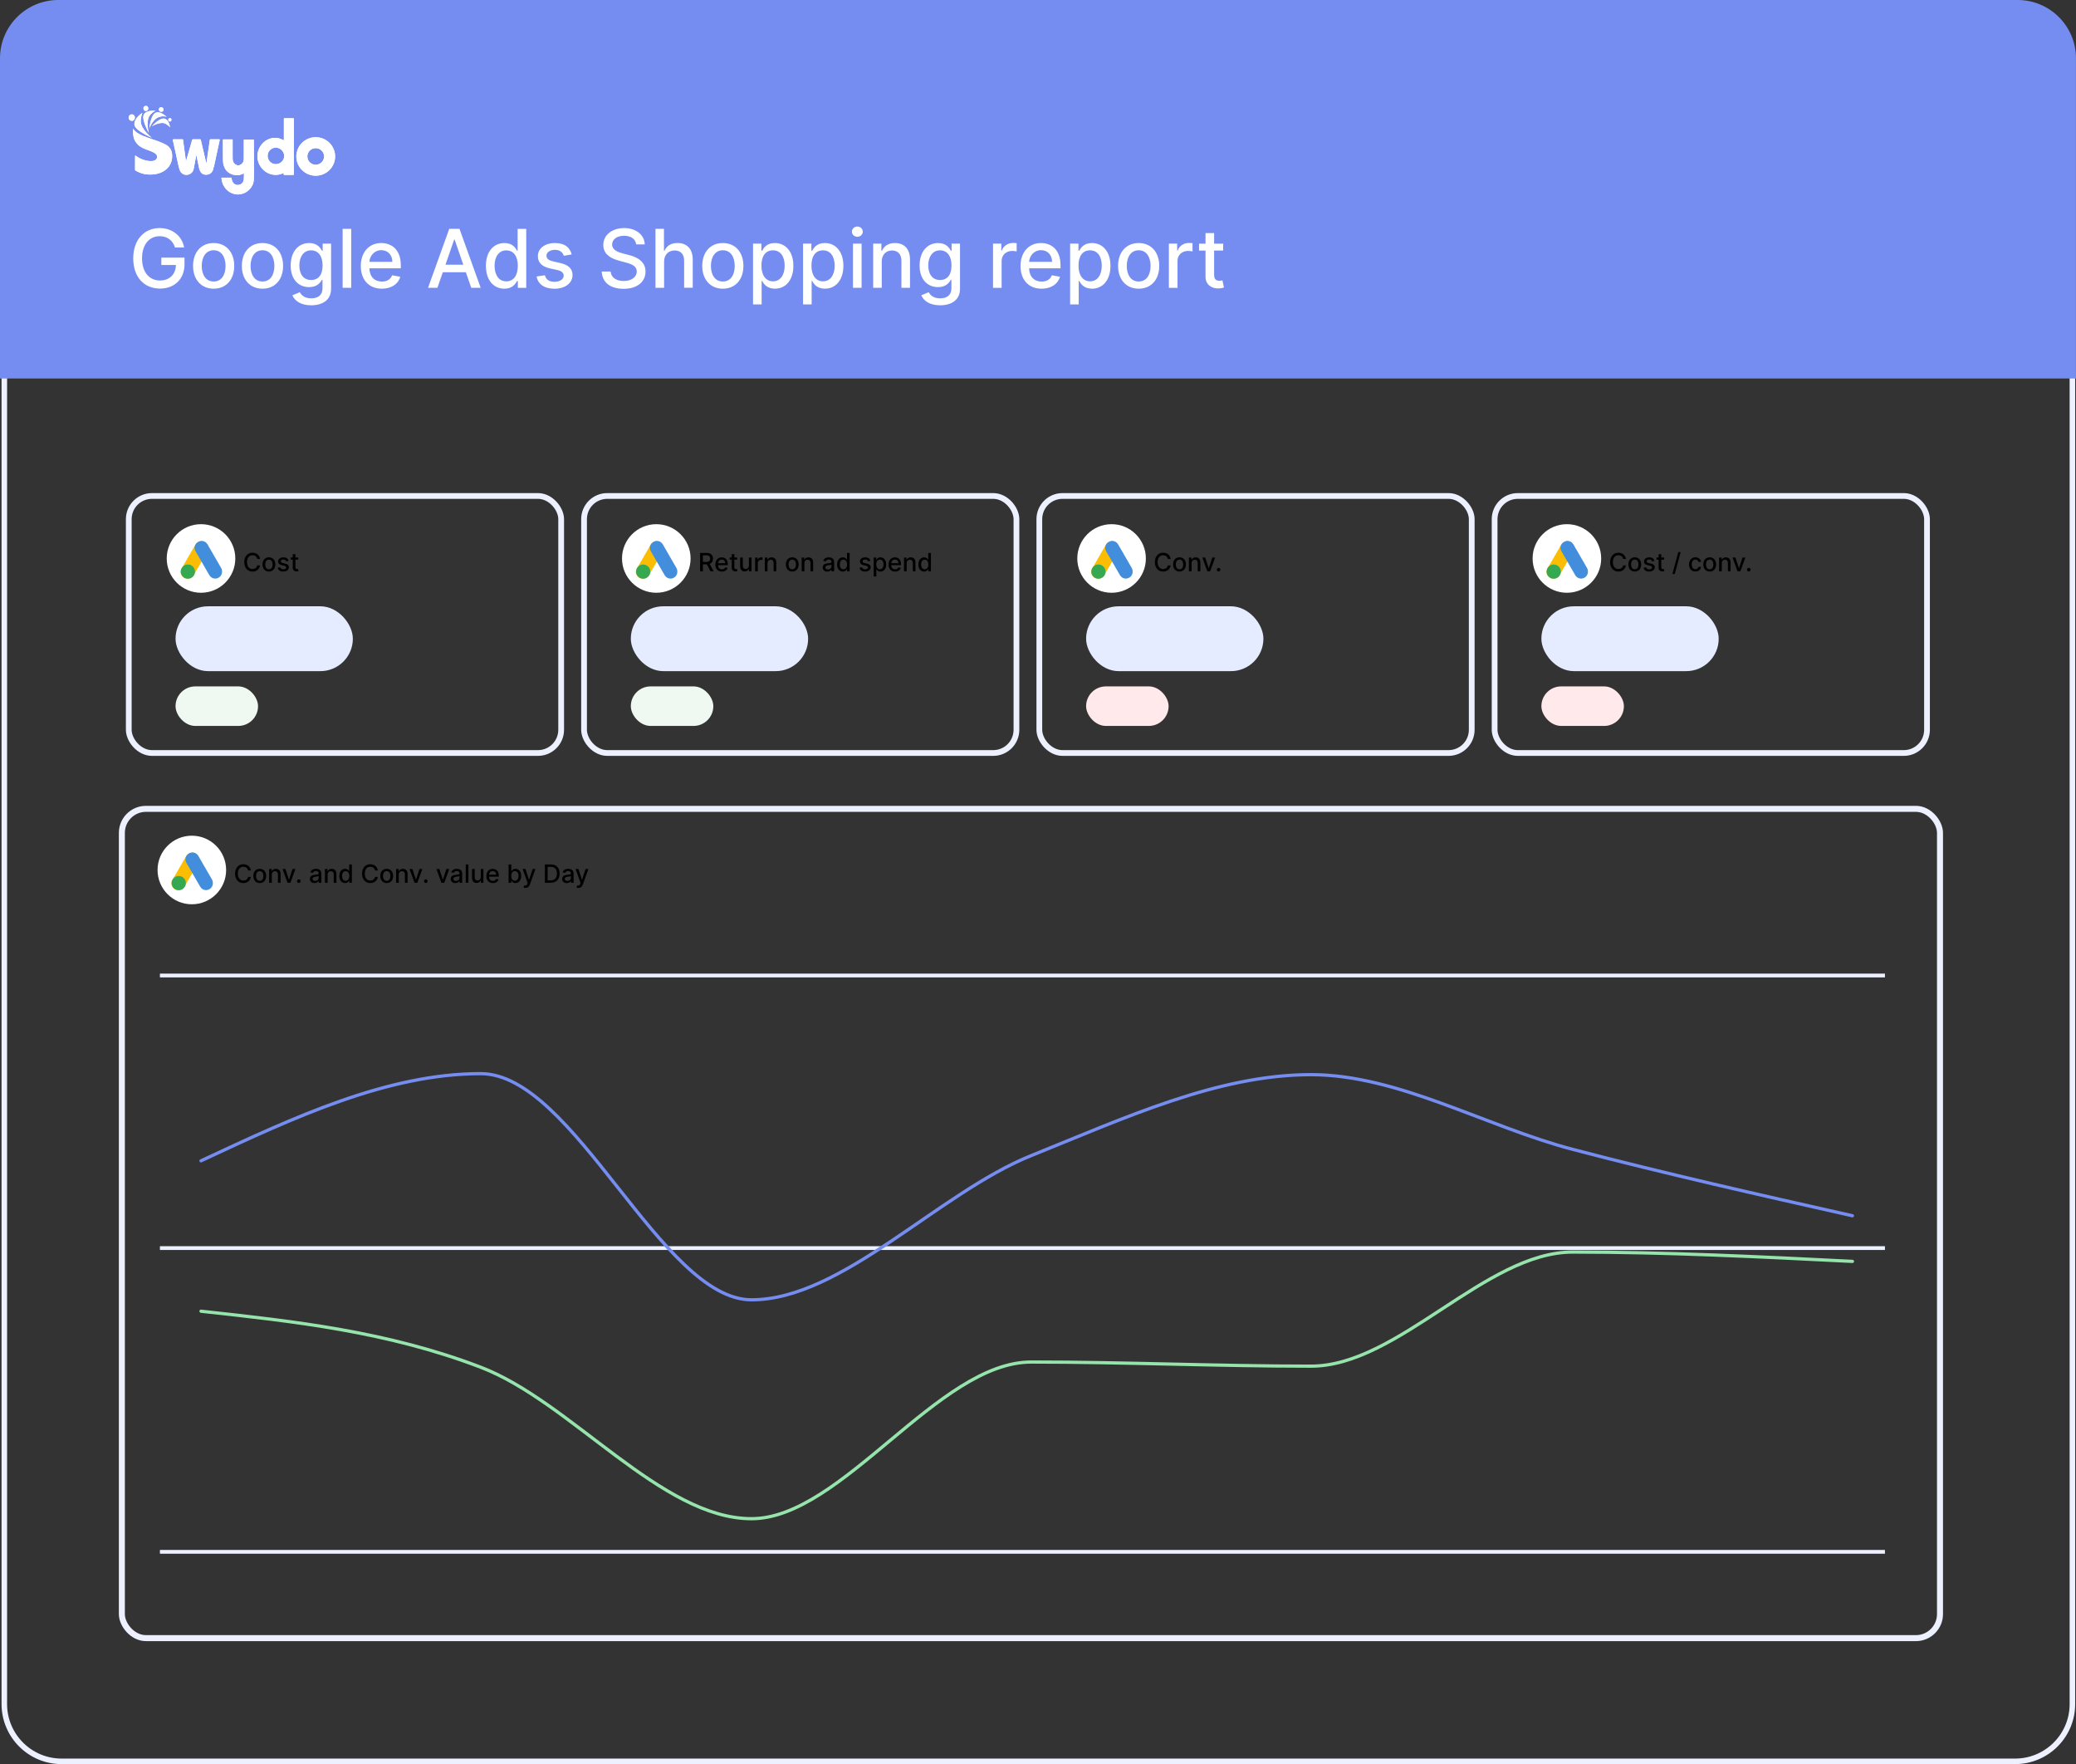 <?xml version="1.0" encoding="UTF-8"?>
<svg xmlns="http://www.w3.org/2000/svg" xmlns:xlink="http://www.w3.org/1999/xlink" id="Laag_1" data-name="Laag 1" viewBox="0 0 577 490.33">
  <rect x="0" y="0" width="577" height="490.33" fill="#333333" stroke="none"/>
  <defs>
    <style>
      .cls-1 {
        stroke-width: 1.54px;
      }

      .cls-1, .cls-2, .cls-3, .cls-4, .cls-5, .cls-6, .cls-7 {
        fill: none;
      }

      .cls-1, .cls-3, .cls-6, .cls-7 {
        stroke: #edf0ff;
        stroke-miterlimit: 10;
      }

      .cls-8 {
        clip-rule: evenodd;
      }

      .cls-8, .cls-2, .cls-9, .cls-10, .cls-11, .cls-12, .cls-13, .cls-14, .cls-15, .cls-16, .cls-17 {
        stroke-width: 0px;
      }

      .cls-8, .cls-18, .cls-13 {
        fill: #fff;
      }

      .cls-19 {
        clip-path: url(#clippath);
      }

      .cls-3 {
        stroke-width: .64px;
      }

      .cls-20 {
        clip-path: url(#clippath-1);
      }

      .cls-21 {
        clip-path: url(#clippath-4);
      }

      .cls-22 {
        clip-path: url(#clippath-3);
      }

      .cls-23 {
        clip-path: url(#clippath-2);
      }

      .cls-24 {
        clip-path: url(#clippath-7);
      }

      .cls-25 {
        clip-path: url(#clippath-8);
      }

      .cls-26 {
        clip-path: url(#clippath-6);
      }

      .cls-27 {
        clip-path: url(#clippath-5);
      }

      .cls-28 {
        clip-path: url(#clippath-9);
      }

      .cls-4 {
        stroke: #95e4ac;
      }

      .cls-4, .cls-5 {
        stroke-linecap: round;
        stroke-width: .9px;
      }

      .cls-5 {
        stroke: #758df0;
      }

      .cls-29 {
        clip-path: url(#clippath-20);
      }

      .cls-30 {
        clip-path: url(#clippath-21);
      }

      .cls-31 {
        clip-path: url(#clippath-22);
      }

      .cls-32 {
        clip-path: url(#clippath-14);
      }

      .cls-33 {
        clip-path: url(#clippath-13);
      }

      .cls-34 {
        clip-path: url(#clippath-12);
      }

      .cls-35 {
        clip-path: url(#clippath-10);
      }

      .cls-36 {
        clip-path: url(#clippath-15);
      }

      .cls-37 {
        clip-path: url(#clippath-17);
      }

      .cls-38 {
        clip-path: url(#clippath-16);
      }

      .cls-39 {
        clip-path: url(#clippath-19);
      }

      .cls-40 {
        clip-path: url(#clippath-11);
      }

      .cls-41 {
        clip-path: url(#clippath-18);
      }

      .cls-6 {
        stroke-width: 1.6px;
      }

      .cls-7 {
        stroke-width: 1.67px;
      }

      .cls-18 {
        fill-rule: evenodd;
      }

      .cls-10 {
        fill: #758df0;
      }

      .cls-11 {
        fill: #34a952;
      }

      .cls-12 {
        fill: #438edc;
      }

      .cls-14 {
        fill: #ffe9eb;
      }

      .cls-15 {
        fill: #eff9f1;
      }

      .cls-16 {
        fill: #fbbd04;
      }

      .cls-17 {
        fill: #e6ecff;
      }
    </style>
    <clipPath id="clippath">
      <rect class="cls-2" x="46.34" y="145.67" width="19.05" height="19.05"></rect>
    </clipPath>
    <clipPath id="clippath-1">
      <rect class="cls-2" x="46.34" y="145.67" width="19.05" height="19.05"></rect>
    </clipPath>
    <clipPath id="clippath-2">
      <rect class="cls-2" x="172.89" y="145.67" width="19.05" height="19.05"></rect>
    </clipPath>
    <clipPath id="clippath-3">
      <rect class="cls-2" x="172.89" y="145.67" width="19.05" height="19.05"></rect>
    </clipPath>
    <clipPath id="clippath-4">
      <rect class="cls-2" x="299.43" y="145.67" width="19.05" height="19.05"></rect>
    </clipPath>
    <clipPath id="clippath-5">
      <rect class="cls-2" x="299.43" y="145.67" width="19.05" height="19.05"></rect>
    </clipPath>
    <clipPath id="clippath-6">
      <rect class="cls-2" x="425.97" y="145.67" width="19.05" height="19.05"></rect>
    </clipPath>
    <clipPath id="clippath-7">
      <rect class="cls-2" x="425.97" y="145.67" width="19.05" height="19.05"></rect>
    </clipPath>
    <clipPath id="clippath-8">
      <path class="cls-8" d="m87.75,38.13c-2.97,0-5.39,2.4-5.39,5.35s2.42,5.35,5.39,5.35,5.39-2.4,5.39-5.35-2.42-5.35-5.39-5.35m0,7.66c-1.28,0-2.33-1.04-2.33-2.31s1.05-2.31,2.33-2.31,2.33,1.04,2.33,2.31-1.05,2.31-2.33,2.31"></path>
    </clipPath>
    <clipPath id="clippath-9">
      <path class="cls-8" d="m76.66,45.61c-1.28,0-2.28-1.04-2.28-2.31s1.05-2.27,2.28-2.27,2.33,1.04,2.33,2.31-1.05,2.27-2.33,2.27Zm2.33-12.74s-.09.05-.09.09v6.03c-1.05-.5-1.64-.68-2.47-.68-2.65,0-4.89,2.36-4.89,5.12s2.28,5.17,5.07,5.17c.78,0,1.55-.18,2.24-.54v.45s.05.09.09.09h2.65s.09-.05.09-.09v-15.55s-.05-.09-.09-.09h-2.6Z"></path>
    </clipPath>
    <clipPath id="clippath-10">
      <path class="cls-8" d="m70.58,48.42c0,2.18-.14,2.72-.82,3.72-.82,1.18-2.24,1.9-3.65,1.9s-2.88-.77-3.7-2.04c-.55-.77-.73-1.45-.87-2.54,0-.05.05-.09.09-.09h2.65s.09.05.09.09c.09,1.22.73,1.95,1.74,1.95.59,0,1.23-.36,1.46-.91.18-.36.23-.73.23-1.54v-.82c-.68.41-1.28.54-2.01.54-1.46,0-2.88-.86-3.42-2.18-.37-.82-.41-1.41-.41-3.31v-4.31c0-.09.05-.14.14-.14h2.42c.09,0,.14.05.14.14v4.26c0,1.13,0,1.31.09,1.63.18.63.82,1.18,1.46,1.18.68,0,1.32-.59,1.46-1.18.09-.32.09-.27.09-1.59v-4.26c0-.09.05-.14.14-.14h2.51c.09,0,.14.05.14.14l.05,9.47Z"></path>
    </clipPath>
    <clipPath id="clippath-11">
      <path class="cls-8" d="m59.44,46.29c-.27,1.09-.27,1.13-.55,1.5-.32.45-.91.77-1.55.77-1.14,0-1.74-.59-2.05-2.04l-.73-3.49-.64,3.49c-.14.73-.23.95-.5,1.31-.32.45-.96.77-1.6.77s-1.23-.27-1.6-.82c-.23-.32-.37-.77-.55-1.45l-1.64-7.43c0-.09.05-.18.14-.18h2.56c.09,0,.14.05.14.14l.82,5.98,1.74-6.03s.09-.09.14-.09h2.1c.09,0,.14.05.14.14l1.55,6.62.96-6.62c0-.09.09-.14.14-.14h2.47c.09,0,.18.09.14.18l-1.6,7.39Z"></path>
    </clipPath>
    <clipPath id="clippath-12">
      <path class="cls-8" d="m40.95,38.22c1.96.68,5.07,1.63,5.94,2.58.78.86.96,1.59.96,2.63,0,2.81-2.24,5.08-6.16,5.08-1.28,0-2.47-.23-4.06-1.13-.05-.05-.09-.09-.09-.14v-3.94s.09-.09.14-.05c1.05.77,2.28,1.36,3.84,1.5,1.51.14,2.15-.45,2.15-1.18,0-.86-1-1.31-2.56-1.86-1.96-.68-2.79-1.31-3.52-2.45-.82-1.27-.59-3.54-.59-3.54,0,0,.37,1.31,3.97,2.49"></path>
    </clipPath>
    <clipPath id="clippath-13">
      <path class="cls-8" d="m42.23,38.31s-2.97-2.22-3.1-4.49c-.05-1.5.46-2.45.46-2.45,0,0-2.24,1.31-2.24,3.17,0,1.72,4.89,3.76,4.89,3.76"></path>
    </clipPath>
    <clipPath id="clippath-14">
      <path class="cls-8" d="m35.75,32.69c0-.5.37-.91.87-.91s.87.41.87.91-.37.91-.87.91c-.5-.05-.87-.41-.87-.91"></path>
    </clipPath>
    <clipPath id="clippath-15">
      <path class="cls-8" d="m41.36,36.9s-.87-3.04.18-4.71c.59-.86,1.69-1.45,1.69-1.45,0,0-2.33-.18-3.15.91-1,1.31,1.28,5.26,1.28,5.26"></path>
    </clipPath>
    <clipPath id="clippath-16">
      <path class="cls-8" d="m39.99,29.7c.23-.32.68-.36.96-.14.27.23.37.68.14,1-.23.32-.68.36-.96.14-.27-.27-.37-.68-.14-1"></path>
    </clipPath>
    <clipPath id="clippath-17">
      <path class="cls-8" d="m41.5,35.68s1-2.77,2.88-3.22c1.19-.32,1.92,0,1.92,0,0,0-1.55-1.5-2.74-1.22-1.69.32-2.05,4.44-2.05,4.44"></path>
    </clipPath>
    <clipPath id="clippath-18">
      <path class="cls-8" d="m44.65,29.79c.32-.09.68.14.78.5.09.36-.14.73-.5.77-.32.09-.68-.14-.78-.5-.05-.32.14-.68.5-.77"></path>
    </clipPath>
    <clipPath id="clippath-19">
      <path class="cls-8" d="m42.23,35.09s2.28-1.41,3.74-.73c.91.54,1.32,1,1.32,1,0,0-.32-1.86-1.32-2.31-1.37-.68-3.74,2.04-3.74,2.04"></path>
    </clipPath>
    <clipPath id="clippath-20">
      <path class="cls-8" d="m47.39,32.87c.23.09.32.36.23.63-.09.23-.37.32-.59.23-.23-.09-.32-.36-.23-.63.14-.23.37-.32.59-.23"></path>
    </clipPath>
    <clipPath id="clippath-21">
      <rect class="cls-2" x="43.79" y="232.24" width="19.05" height="19.05"></rect>
    </clipPath>
    <clipPath id="clippath-22">
      <rect class="cls-2" x="43.79" y="232.24" width="19.05" height="19.05"></rect>
    </clipPath>
  </defs>
  <rect class="cls-3" x="44.77" y="431.05" width="478.81" height=".41"></rect>
  <rect class="cls-3" x="44.77" y="270.89" width="478.81" height=".41"></rect>
  <path class="cls-1" d="m1.2,103.37h574.8v370.19c0,8.79-7.13,15.92-15.92,15.92H17.12c-8.79,0-15.92-7.13-15.92-15.92V103.37h0Z"></path>
  <path class="cls-10" d="m16.2,0h544.59c8.94,0,16.2,7.26,16.2,16.2v88.98H0V16.2C0,7.26,7.26,0,16.2,0Z"></path>
  <g class="cls-19">
    <g class="cls-20">
      <path class="cls-13" d="m55.87,145.67c5.26,0,9.53,4.27,9.53,9.53s-4.27,9.53-9.53,9.53-9.53-4.27-9.53-9.53,4.27-9.53,9.53-9.53"></path>
      <path class="cls-16" d="m51.19,160.6h0c-.95-.56-1.27-1.75-.71-2.62l3.81-6.59c.56-.95,1.75-1.27,2.62-.71.95.56,1.27,1.75.71,2.62l-3.81,6.59c-.48.87-1.67,1.19-2.62.71"></path>
      <path class="cls-12" d="m60.79,160.52h0c-.95.56-2.06.24-2.62-.71l-3.81-6.59c-.56-.95-.24-2.06.71-2.62.95-.56,2.06-.24,2.62.71l3.81,6.59c.48.95.16,2.14-.71,2.62"></path>
      <path class="cls-11" d="m52.22,156.87c1.1,0,1.98.89,1.98,1.98s-.89,1.98-1.98,1.98-1.98-.89-1.98-1.98.89-1.98,1.98-1.98"></path>
    </g>
  </g>
  <rect class="cls-17" x="48.79" y="168.49" width="49.28" height="18.02" rx="9.01" ry="9.01"></rect>
  <rect class="cls-15" x="48.79" y="190.75" width="22.93" height="10.99" rx="5.5" ry="5.5"></rect>
  <rect class="cls-6" x="35.79" y="137.83" width="120.18" height="71.43" rx="6.45" ry="6.45"></rect>
  <g>
    <path class="cls-9" d="m71.5,155.32c-.13-.66-.67-1.02-1.32-1.02-.88,0-1.53.68-1.53,1.92s.66,1.92,1.53,1.92c.64,0,1.19-.36,1.32-1.01h.78c-.17,1.01-.99,1.71-2.1,1.71-1.32,0-2.29-.99-2.29-2.62s.97-2.62,2.29-2.62c1.08,0,1.93.64,2.1,1.73h-.78Z"></path>
    <path class="cls-9" d="m72.96,156.86c0-1.19.7-1.98,1.78-1.98s1.78.79,1.78,1.98-.7,1.97-1.78,1.97-1.78-.79-1.78-1.97Zm2.81,0c0-.73-.33-1.35-1.03-1.35s-1.03.62-1.03,1.35.33,1.35,1.03,1.35,1.03-.61,1.03-1.35Z"></path>
    <path class="cls-9" d="m79.54,155.99c-.09-.26-.3-.51-.76-.51-.42,0-.74.21-.74.5,0,.26.18.4.6.5l.61.14c.7.16,1.04.5,1.04,1.03,0,.69-.64,1.18-1.56,1.18-.86,0-1.42-.38-1.54-1.06l.72-.11c.09.38.38.57.82.57.49,0,.8-.23.8-.53,0-.24-.17-.4-.54-.48l-.65-.14c-.72-.16-1.04-.52-1.04-1.06,0-.68.61-1.13,1.47-1.13s1.29.39,1.45.98l-.67.12Z"></path>
    <path class="cls-9" d="m82.89,155.53h-.78v2.1c0,.43.22.51.46.51.12,0,.21-.02.26-.03l.13.61c-.09.03-.25.08-.48.08-.59.01-1.12-.32-1.11-1.02v-2.26h-.56v-.6h.56v-.92h.74v.92h.78v.6Z"></path>
  </g>
  <g class="cls-23">
    <g class="cls-22">
      <path class="cls-13" d="m182.41,145.67c5.26,0,9.53,4.27,9.53,9.53s-4.27,9.53-9.53,9.53-9.53-4.27-9.53-9.53,4.27-9.53,9.53-9.53"></path>
      <path class="cls-16" d="m177.73,160.6h0c-.95-.56-1.27-1.75-.71-2.62l3.81-6.59c.56-.95,1.75-1.27,2.62-.71.95.56,1.27,1.75.71,2.62l-3.81,6.59c-.48.87-1.67,1.19-2.62.71"></path>
      <path class="cls-12" d="m187.33,160.52h0c-.95.56-2.06.24-2.62-.71l-3.81-6.59c-.56-.95-.24-2.06.71-2.62.95-.56,2.06-.24,2.62.71l3.81,6.59c.48.95.16,2.14-.71,2.62"></path>
      <path class="cls-11" d="m178.76,156.87c1.1,0,1.98.89,1.98,1.98s-.89,1.98-1.98,1.98-1.98-.89-1.98-1.98.89-1.98,1.98-1.98"></path>
    </g>
  </g>
  <rect class="cls-17" x="175.33" y="168.49" width="49.28" height="18.02" rx="9.01" ry="9.01"></rect>
  <rect class="cls-15" x="175.33" y="190.75" width="22.93" height="10.99" rx="5.5" ry="5.5"></rect>
  <rect class="cls-6" x="162.33" y="137.83" width="120.18" height="71.43" rx="6.45" ry="6.45"></rect>
  <g>
    <path class="cls-9" d="m194.59,153.66h1.82c1.18,0,1.76.66,1.76,1.6,0,.68-.31,1.2-.94,1.44l1.13,2.06h-.88l-1.03-1.93h-1.09v1.93h-.77v-5.09Zm1.74,2.5c.75,0,1.06-.33,1.06-.91s-.31-.94-1.07-.94h-.96v1.85h.98Z"></path>
    <path class="cls-9" d="m198.83,156.87c0-1.17.7-1.98,1.77-1.98.87,0,1.69.54,1.69,1.92v.26h-2.72c.02.74.45,1.15,1.08,1.15.42,0,.75-.18.88-.54l.7.13c-.17.62-.76,1.03-1.59,1.03-1.13,0-1.82-.78-1.82-1.96Zm2.73-.36c0-.58-.38-1.01-.96-1.01s-1,.47-1.03,1.01h1.98Z"></path>
    <path class="cls-9" d="m204.89,155.53h-.78v2.1c0,.43.22.51.46.51.12,0,.21-.02.26-.03l.13.61c-.09.03-.25.08-.48.08-.59.01-1.12-.32-1.11-1.02v-2.26h-.56v-.6h.56v-.92h.74v.92h.78v.6Z"></path>
    <path class="cls-9" d="m208.13,154.94h.75v3.82h-.73v-.66h-.04c-.18.41-.57.71-1.14.71-.73,0-1.25-.49-1.25-1.44v-2.43h.74v2.34c0,.52.32.85.78.85.42,0,.9-.31.9-.96v-2.24Z"></path>
    <path class="cls-9" d="m209.87,154.94h.72v.61h.04c.14-.41.52-.66.97-.66.09,0,.24,0,.32.02v.71c-.06-.02-.23-.04-.39-.04-.53,0-.91.36-.91.86v2.33h-.74v-3.82Z"></path>
    <path class="cls-9" d="m213.31,158.76h-.74v-3.82h.71v.62h.05c.18-.41.55-.67,1.13-.67.78,0,1.3.5,1.3,1.44v2.43h-.74v-2.34c0-.55-.31-.88-.81-.88s-.89.35-.89.96v2.27Z"></path>
    <path class="cls-9" d="m218.42,156.86c0-1.19.7-1.98,1.78-1.98s1.78.79,1.78,1.98-.7,1.97-1.78,1.97-1.78-.79-1.78-1.97Zm2.81,0c0-.73-.33-1.35-1.03-1.35s-1.03.62-1.03,1.35.33,1.35,1.03,1.35,1.03-.61,1.03-1.35Z"></path>
    <path class="cls-9" d="m223.56,158.76h-.74v-3.82h.71v.62h.05c.18-.41.55-.67,1.13-.67.78,0,1.3.5,1.3,1.44v2.43h-.74v-2.34c0-.55-.31-.88-.81-.88s-.89.35-.89.96v2.27Z"></path>
    <path class="cls-9" d="m228.67,157.68c0-.87.74-1.06,1.46-1.14.69-.08.97-.08.97-.35v-.02c0-.43-.25-.68-.73-.68s-.78.26-.89.53l-.7-.16c.25-.7.89-.97,1.58-.97.61,0,1.48.22,1.48,1.33v2.54h-.73v-.52h-.03c-.14.29-.5.61-1.13.61-.73,0-1.29-.41-1.29-1.16Zm2.43-.3v-.49c-.11.11-.68.17-.92.2-.43.06-.78.2-.78.6,0,.37.3.56.72.56.62,0,.98-.41.98-.87Z"></path>
    <path class="cls-9" d="m232.67,156.86c0-1.24.68-1.97,1.6-1.97.71,0,.96.43,1.1.67h.04v-1.89h.74v5.09h-.73v-.59h-.06c-.13.24-.41.67-1.1.67-.93,0-1.6-.74-1.6-1.98Zm2.76,0c0-.8-.35-1.33-1-1.33s-1.01.57-1.01,1.33.35,1.35,1.01,1.35,1-.55,1-1.35Z"></path>
    <path class="cls-9" d="m241.25,155.99c-.09-.26-.3-.51-.76-.51-.42,0-.74.21-.74.5,0,.26.18.4.6.5l.61.14c.7.16,1.04.5,1.04,1.03,0,.69-.64,1.18-1.56,1.18-.86,0-1.42-.38-1.54-1.06l.72-.11c.09.38.38.57.82.57.49,0,.8-.23.8-.53,0-.24-.17-.4-.54-.48l-.65-.14c-.72-.16-1.04-.52-1.04-1.06,0-.68.61-1.13,1.47-1.13s1.29.39,1.45.98l-.67.12Z"></path>
    <path class="cls-9" d="m242.82,154.94h.73v.62h.06c.13-.24.39-.67,1.1-.67.92,0,1.6.73,1.6,1.97s-.67,1.98-1.6,1.98c-.7,0-.97-.42-1.1-.67h-.04v2.03h-.74v-5.25Zm1.73,3.26c.66,0,1.01-.58,1.01-1.35s-.34-1.33-1.01-1.33-1,.53-1,1.33.36,1.35,1,1.35Z"></path>
    <path class="cls-9" d="m246.97,156.87c0-1.17.7-1.98,1.77-1.98.87,0,1.69.54,1.69,1.92v.26h-2.72c.02.74.45,1.15,1.08,1.15.42,0,.75-.18.88-.54l.7.13c-.17.62-.76,1.03-1.59,1.03-1.13,0-1.82-.78-1.82-1.96Zm2.73-.36c0-.58-.38-1.01-.96-1.01s-1,.47-1.03,1.01h1.98Z"></path>
    <path class="cls-9" d="m251.99,158.76h-.74v-3.82h.71v.62h.05c.18-.41.55-.67,1.13-.67.78,0,1.3.5,1.3,1.44v2.43h-.74v-2.34c0-.55-.31-.88-.81-.88s-.89.35-.89.96v2.27Z"></path>
    <path class="cls-9" d="m255.26,156.86c0-1.24.68-1.97,1.6-1.97.71,0,.96.43,1.1.67h.04v-1.89h.74v5.09h-.73v-.59h-.06c-.13.24-.41.67-1.1.67-.93,0-1.6-.74-1.6-1.98Zm2.76,0c0-.8-.35-1.33-1-1.33s-1.01.57-1.01,1.33.35,1.35,1.01,1.35,1-.55,1-1.35Z"></path>
  </g>
  <g class="cls-21">
    <g class="cls-27">
      <path class="cls-13" d="m308.95,145.67c5.26,0,9.53,4.27,9.53,9.53s-4.27,9.53-9.53,9.53-9.53-4.27-9.53-9.53,4.27-9.53,9.53-9.53"></path>
      <path class="cls-16" d="m304.27,160.6h0c-.95-.56-1.27-1.75-.71-2.62l3.81-6.59c.56-.95,1.75-1.27,2.62-.71.95.56,1.27,1.75.71,2.62l-3.81,6.59c-.48.87-1.67,1.19-2.62.71"></path>
      <path class="cls-12" d="m313.88,160.52h0c-.95.56-2.06.24-2.62-.71l-3.81-6.59c-.56-.95-.24-2.06.71-2.62.95-.56,2.06-.24,2.62.71l3.81,6.59c.48.95.16,2.14-.71,2.62"></path>
      <path class="cls-11" d="m305.3,156.87c1.1,0,1.98.89,1.98,1.98s-.89,1.98-1.98,1.98-1.98-.89-1.98-1.98.89-1.98,1.98-1.98"></path>
    </g>
  </g>
  <rect class="cls-17" x="301.87" y="168.49" width="49.28" height="18.02" rx="9.01" ry="9.01"></rect>
  <rect class="cls-14" x="301.87" y="190.75" width="22.93" height="10.99" rx="5.5" ry="5.5"></rect>
  <rect class="cls-6" x="288.87" y="137.83" width="120.18" height="71.43" rx="6.45" ry="6.45"></rect>
  <g>
    <path class="cls-9" d="m324.59,155.32c-.13-.66-.67-1.02-1.32-1.02-.88,0-1.53.68-1.53,1.92s.66,1.92,1.53,1.92c.64,0,1.19-.36,1.32-1.01h.78c-.17,1.01-.99,1.71-2.1,1.71-1.32,0-2.29-.99-2.29-2.62s.97-2.62,2.29-2.62c1.08,0,1.93.64,2.1,1.73h-.78Z"></path>
    <path class="cls-9" d="m326.05,156.86c0-1.19.7-1.98,1.78-1.98s1.78.79,1.78,1.98-.7,1.97-1.78,1.97-1.78-.79-1.78-1.97Zm2.81,0c0-.73-.33-1.35-1.03-1.35s-1.03.62-1.03,1.35.33,1.35,1.03,1.35,1.03-.61,1.03-1.35Z"></path>
    <path class="cls-9" d="m331.18,158.76h-.74v-3.82h.71v.62h.05c.18-.41.55-.67,1.13-.67.78,0,1.3.5,1.3,1.44v2.43h-.74v-2.34c0-.55-.31-.88-.81-.88s-.89.35-.89.96v2.27Z"></path>
    <path class="cls-9" d="m336.36,158.76h-.8l-1.39-3.82h.8l.97,2.94h.04l.96-2.94h.8l-1.39,3.82Z"></path>
    <path class="cls-9" d="m338.2,158.31c0-.27.22-.5.5-.5s.5.22.5.5-.23.5-.5.5-.5-.22-.5-.5Z"></path>
  </g>
  <g class="cls-26">
    <g class="cls-24">
      <path class="cls-13" d="m435.5,145.67c5.26,0,9.53,4.27,9.53,9.53s-4.27,9.53-9.53,9.53-9.53-4.27-9.53-9.53,4.27-9.53,9.53-9.53"></path>
      <path class="cls-16" d="m430.81,160.6h0c-.95-.56-1.27-1.75-.71-2.62l3.81-6.59c.56-.95,1.75-1.27,2.62-.71.95.56,1.27,1.75.71,2.62l-3.81,6.59c-.48.87-1.67,1.19-2.62.71"></path>
      <path class="cls-12" d="m440.42,160.52h0c-.95.56-2.06.24-2.62-.71l-3.81-6.59c-.56-.95-.24-2.06.71-2.62.95-.56,2.06-.24,2.62.71l3.81,6.59c.48.95.16,2.14-.71,2.62"></path>
      <path class="cls-11" d="m431.84,156.87c1.1,0,1.98.89,1.98,1.98s-.89,1.98-1.98,1.98-1.98-.89-1.98-1.98.89-1.98,1.98-1.98"></path>
    </g>
  </g>
  <rect class="cls-17" x="428.41" y="168.49" width="49.28" height="18.02" rx="9.01" ry="9.01"></rect>
  <rect class="cls-14" x="428.41" y="190.75" width="22.93" height="10.99" rx="5.5" ry="5.5"></rect>
  <rect class="cls-6" x="415.41" y="137.83" width="120.18" height="71.43" rx="6.45" ry="6.45"></rect>
  <g>
    <path class="cls-9" d="m451.13,155.32c-.13-.66-.67-1.02-1.32-1.02-.88,0-1.53.68-1.53,1.92s.66,1.92,1.53,1.92c.64,0,1.19-.36,1.32-1.01h.78c-.17,1.01-.99,1.71-2.1,1.71-1.32,0-2.29-.99-2.29-2.62s.97-2.62,2.29-2.62c1.08,0,1.93.64,2.1,1.73h-.78Z"></path>
    <path class="cls-9" d="m452.59,156.86c0-1.19.7-1.98,1.78-1.98s1.78.79,1.78,1.98-.7,1.97-1.78,1.97-1.78-.79-1.78-1.97Zm2.81,0c0-.73-.33-1.35-1.03-1.35s-1.03.62-1.03,1.35.33,1.35,1.03,1.35,1.03-.61,1.03-1.35Z"></path>
    <path class="cls-9" d="m459.17,155.99c-.09-.26-.3-.51-.76-.51-.42,0-.74.21-.74.5,0,.26.18.4.6.5l.61.14c.7.16,1.04.5,1.04,1.03,0,.69-.64,1.18-1.56,1.18-.86,0-1.42-.38-1.54-1.06l.72-.11c.09.38.38.57.82.57.49,0,.8-.23.8-.53,0-.24-.17-.4-.54-.48l-.65-.14c-.72-.16-1.04-.52-1.04-1.06,0-.68.61-1.13,1.47-1.13s1.29.39,1.45.98l-.67.12Z"></path>
    <path class="cls-9" d="m462.51,155.53h-.78v2.1c0,.43.22.51.46.51.12,0,.21-.02.26-.03l.13.61c-.09.03-.25.08-.48.08-.59.01-1.12-.32-1.11-1.02v-2.26h-.56v-.6h.56v-.92h.74v.92h.78v.6Z"></path>
    <path class="cls-9" d="m465.48,159.52h-.66l1.64-6.1h.66l-1.64,6.1Z"></path>
    <path class="cls-9" d="m469.44,156.86c0-1.17.7-1.98,1.77-1.98.87,0,1.5.51,1.58,1.28h-.72c-.08-.36-.37-.66-.84-.66-.62,0-1.03.51-1.03,1.33s.41,1.36,1.03,1.36c.43,0,.75-.24.84-.66h.72c-.08.74-.67,1.29-1.57,1.29-1.11,0-1.78-.82-1.78-1.97Z"></path>
    <path class="cls-9" d="m473.41,156.86c0-1.19.7-1.98,1.78-1.98s1.78.79,1.78,1.98-.7,1.97-1.78,1.97-1.78-.79-1.78-1.97Zm2.81,0c0-.73-.33-1.35-1.03-1.35s-1.03.62-1.03,1.35.33,1.35,1.03,1.35,1.03-.61,1.03-1.35Z"></path>
    <path class="cls-9" d="m478.54,158.76h-.74v-3.82h.71v.62h.05c.18-.41.55-.67,1.13-.67.78,0,1.3.5,1.3,1.44v2.43h-.74v-2.34c0-.55-.31-.88-.81-.88s-.89.35-.89.96v2.27Z"></path>
    <path class="cls-9" d="m483.73,158.76h-.8l-1.39-3.82h.8l.97,2.94h.04l.96-2.94h.8l-1.39,3.82Z"></path>
    <path class="cls-9" d="m485.56,158.31c0-.27.22-.5.5-.5s.5.22.5.5-.23.5-.5.5-.5-.22-.5-.5Z"></path>
  </g>
  <g>
    <path class="cls-13" d="m44.37,65.64c-2.77,0-4.89,2.18-4.89,6.15s2.1,6.16,4.99,6.16c2.62,0,4.37-1.67,4.42-4.31h-4.05v-2.04h6.44v1.86c0,4.13-2.84,6.74-6.81,6.74-4.44,0-7.44-3.22-7.44-8.4s3.09-8.42,7.33-8.42c3.53,0,6.26,2.21,6.81,5.4h-2.53c-.62-1.94-2.09-3.14-4.26-3.14Z"></path>
    <path class="cls-13" d="m53.66,73.9c0-3.82,2.26-6.36,5.72-6.36s5.72,2.54,5.72,6.36-2.26,6.33-5.72,6.33-5.72-2.54-5.72-6.33Zm9.03,0c0-2.35-1.06-4.35-3.3-4.35s-3.32,2-3.32,4.35,1.06,4.33,3.32,4.33,3.3-1.98,3.3-4.33Z"></path>
    <path class="cls-13" d="m67.22,73.9c0-3.82,2.26-6.36,5.73-6.36s5.73,2.54,5.73,6.36-2.26,6.33-5.73,6.33-5.73-2.54-5.73-6.33Zm9.04,0c0-2.35-1.06-4.35-3.3-4.35s-3.32,2-3.32,4.35,1.06,4.33,3.32,4.33,3.3-1.98,3.3-4.33Z"></path>
    <path class="cls-13" d="m81.26,82.06l2.05-.85c.42.7,1.2,1.7,3.19,1.7,1.81,0,3.13-.83,3.13-2.76v-2.42h-.15c-.43.78-1.3,2.06-3.56,2.06-2.9,0-5.13-2.09-5.13-6s2.18-6.25,5.15-6.25c2.29,0,3.13,1.39,3.56,2.15h.18v-1.99h2.34v12.55c0,3.16-2.41,4.59-5.54,4.59-2.93,0-4.57-1.28-5.22-2.78Zm8.4-8.3c0-2.49-1.12-4.19-3.21-4.19s-3.25,1.83-3.25,4.19,1.11,4.05,3.25,4.05,3.21-1.52,3.21-4.05Z"></path>
    <path class="cls-13" d="m97.62,79.98h-2.39v-16.38h2.39v16.38Z"></path>
    <path class="cls-13" d="m100.28,73.92c0-3.77,2.25-6.38,5.68-6.38,2.78,0,5.44,1.74,5.44,6.17v.85h-8.73c.06,2.37,1.44,3.69,3.49,3.69,1.36,0,2.4-.59,2.83-1.75l2.26.41c-.54,2-2.44,3.32-5.12,3.32-3.62,0-5.85-2.5-5.85-6.31Zm8.77-1.15c0-1.88-1.22-3.25-3.08-3.25s-3.21,1.51-3.3,3.25h6.38Z"></path>
    <path class="cls-13" d="m118.97,79.98l5.89-16.38h2.85l5.89,16.38h-2.62l-1.5-4.33h-6.4l-1.5,4.33h-2.62Zm9.8-6.41l-2.41-6.99h-.13l-2.42,6.99h4.96Z"></path>
    <path class="cls-13" d="m135.05,73.87c0-3.98,2.18-6.33,5.15-6.33,2.29,0,3.1,1.39,3.53,2.15h.14v-6.08h2.39v16.38h-2.33v-1.91h-.2c-.43.78-1.31,2.15-3.55,2.15-2.98,0-5.13-2.38-5.13-6.36Zm8.87-.02c0-2.57-1.12-4.27-3.21-4.27s-3.25,1.83-3.25,4.27,1.11,4.34,3.25,4.34,3.21-1.76,3.21-4.34Z"></path>
    <path class="cls-13" d="m156.71,71.08c-.28-.82-.97-1.65-2.45-1.65-1.36,0-2.38.67-2.37,1.62,0,.83.58,1.29,1.93,1.61l1.95.45c2.25.52,3.36,1.59,3.36,3.33,0,2.22-2.05,3.8-5.02,3.8-2.76,0-4.57-1.22-4.97-3.4l2.31-.35c.29,1.21,1.21,1.82,2.64,1.82,1.57,0,2.58-.74,2.58-1.7,0-.77-.55-1.29-1.73-1.56l-2.08-.46c-2.3-.51-3.36-1.67-3.36-3.41,0-2.17,1.97-3.64,4.74-3.64s4.15,1.25,4.65,3.16l-2.17.38Z"></path>
    <path class="cls-13" d="m173.43,65.52c-2.01,0-3.29,1.03-3.29,2.42,0,1.57,1.7,2.17,2.97,2.49l1.6.42c2.08.51,4.71,1.66,4.71,4.61,0,2.77-2.21,4.8-6.06,4.8s-5.96-1.83-6.12-4.8h2.48c.14,1.78,1.73,2.63,3.63,2.63,2.1,0,3.63-1.06,3.63-2.66,0-1.46-1.35-2.03-3.1-2.49l-1.94-.53c-2.63-.71-4.26-2.05-4.26-4.33,0-2.82,2.52-4.7,5.8-4.7s5.65,1.9,5.72,4.53h-2.38c-.18-1.51-1.51-2.39-3.39-2.39Z"></path>
    <path class="cls-13" d="m184.57,79.98h-2.39v-16.38h2.36v6.09h.15c.58-1.33,1.73-2.16,3.64-2.16,2.53,0,4.21,1.57,4.21,4.63v7.81h-2.39v-7.52c0-1.8-.98-2.85-2.63-2.85s-2.94,1.12-2.94,3.08v7.29Z"></path>
    <path class="cls-13" d="m195.18,73.9c0-3.82,2.26-6.36,5.72-6.36s5.72,2.54,5.72,6.36-2.26,6.33-5.72,6.33-5.72-2.54-5.72-6.33Zm9.03,0c0-2.35-1.06-4.35-3.3-4.35s-3.32,2-3.32,4.35,1.06,4.33,3.32,4.33,3.3-1.98,3.3-4.33Z"></path>
    <path class="cls-13" d="m209.29,67.7h2.33v1.99h.2c.42-.76,1.25-2.15,3.53-2.15,2.97,0,5.16,2.34,5.16,6.33s-2.16,6.36-5.13,6.36c-2.24,0-3.12-1.37-3.55-2.15h-.14v6.52h-2.39v-16.89Zm5.55,10.48c2.13,0,3.25-1.88,3.25-4.34s-1.09-4.27-3.25-4.27-3.21,1.7-3.21,4.27,1.15,4.34,3.21,4.34Z"></path>
    <path class="cls-13" d="m223.19,67.7h2.33v1.99h.2c.42-.76,1.25-2.15,3.53-2.15,2.97,0,5.16,2.34,5.16,6.33s-2.16,6.36-5.13,6.36c-2.24,0-3.12-1.37-3.55-2.15h-.14v6.52h-2.39v-16.89Zm5.55,10.48c2.13,0,3.25-1.88,3.25-4.34s-1.09-4.27-3.25-4.27-3.21,1.7-3.21,4.27,1.15,4.34,3.21,4.34Z"></path>
    <path class="cls-13" d="m236.78,64.38c0-.78.68-1.43,1.51-1.43s1.51.65,1.51,1.43-.69,1.42-1.51,1.42-1.51-.64-1.51-1.42Zm.3,3.32h2.39v12.28h-2.39v-12.28Z"></path>
    <path class="cls-13" d="m245.08,79.98h-2.39v-12.28h2.29v2h.15c.57-1.3,1.77-2.16,3.62-2.16,2.51,0,4.18,1.59,4.18,4.63v7.81h-2.39v-7.52c0-1.78-.98-2.85-2.61-2.85s-2.86,1.12-2.86,3.08v7.29Z"></path>
    <path class="cls-13" d="m256.06,82.06l2.05-.85c.42.7,1.2,1.7,3.19,1.7,1.81,0,3.13-.83,3.13-2.76v-2.42h-.15c-.43.78-1.3,2.06-3.56,2.06-2.9,0-5.13-2.09-5.13-6s2.18-6.25,5.15-6.25c2.29,0,3.13,1.39,3.56,2.15h.18v-1.99h2.34v12.55c0,3.16-2.42,4.59-5.54,4.59-2.93,0-4.57-1.28-5.22-2.78Zm8.4-8.3c0-2.49-1.12-4.19-3.21-4.19s-3.25,1.83-3.25,4.19,1.11,4.05,3.25,4.05,3.21-1.52,3.21-4.05Z"></path>
    <path class="cls-13" d="m275.99,67.7h2.31v1.95h.13c.45-1.32,1.68-2.13,3.12-2.13.3,0,.78.02,1.02.06v2.29c-.19-.06-.75-.14-1.25-.14-1.69,0-2.93,1.16-2.93,2.77v7.5h-2.39v-12.28Z"></path>
    <path class="cls-13" d="m283.64,73.92c0-3.77,2.25-6.38,5.68-6.38,2.78,0,5.44,1.74,5.44,6.17v.85h-8.73c.06,2.37,1.44,3.69,3.49,3.69,1.36,0,2.4-.59,2.83-1.75l2.26.41c-.54,2-2.44,3.32-5.12,3.32-3.62,0-5.85-2.5-5.85-6.31Zm8.77-1.15c0-1.88-1.22-3.25-3.08-3.25s-3.21,1.51-3.3,3.25h6.38Z"></path>
    <path class="cls-13" d="m297.42,67.7h2.33v1.99h.2c.42-.76,1.25-2.15,3.53-2.15,2.97,0,5.16,2.34,5.16,6.33s-2.16,6.36-5.13,6.36c-2.24,0-3.12-1.37-3.55-2.15h-.14v6.52h-2.39v-16.89Zm5.55,10.48c2.13,0,3.25-1.88,3.25-4.34s-1.09-4.27-3.25-4.27-3.21,1.7-3.21,4.27,1.15,4.34,3.21,4.34Z"></path>
    <path class="cls-13" d="m310.76,73.9c0-3.82,2.26-6.36,5.72-6.36s5.72,2.54,5.72,6.36-2.26,6.33-5.72,6.33-5.72-2.54-5.72-6.33Zm9.03,0c0-2.35-1.06-4.35-3.3-4.35s-3.32,2-3.32,4.35,1.06,4.33,3.32,4.33,3.3-1.98,3.3-4.33Z"></path>
    <path class="cls-13" d="m324.87,67.7h2.31v1.95h.13c.45-1.32,1.68-2.13,3.12-2.13.3,0,.78.02,1.02.06v2.29c-.19-.06-.75-.14-1.25-.14-1.69,0-2.93,1.16-2.93,2.77v7.5h-2.39v-12.28Z"></path>
    <path class="cls-13" d="m339.97,69.62h-2.52v6.76c0,1.38.7,1.64,1.47,1.64.38,0,.68-.07.84-.1l.43,1.98c-.28.1-.79.25-1.55.26-1.89.04-3.59-1.04-3.58-3.27v-7.25h-1.8v-1.92h1.8v-2.94h2.39v2.94h2.52v1.92Z"></path>
  </g>
  <g>
    <g>
      <path class="cls-18" d="m87.75,38.13c-2.97,0-5.39,2.4-5.39,5.35s2.42,5.35,5.39,5.35,5.39-2.4,5.39-5.35-2.42-5.35-5.39-5.35m0,7.66c-1.28,0-2.33-1.04-2.33-2.31s1.05-2.31,2.33-2.31,2.33,1.04,2.33,2.31-1.05,2.31-2.33,2.31"></path>
      <g class="cls-25">
        <rect class="cls-13" x="81.5" y="37.26" width="12.51" height="12.43"></rect>
      </g>
    </g>
    <g>
      <path class="cls-18" d="m76.66,45.61c-1.28,0-2.28-1.04-2.28-2.31s1.05-2.27,2.28-2.27,2.33,1.04,2.33,2.31-1.05,2.27-2.33,2.27Zm2.33-12.74s-.09.05-.09.09v6.03c-1.05-.5-1.64-.68-2.47-.68-2.65,0-4.89,2.36-4.89,5.12s2.28,5.17,5.07,5.17c.78,0,1.55-.18,2.24-.54v.45s.05.09.09.09h2.65s.09-.05.09-.09v-15.55s-.05-.09-.09-.09h-2.6Z"></path>
      <g class="cls-28">
        <rect class="cls-13" x="70.68" y="32" width="11.87" height="17.46"></rect>
      </g>
    </g>
    <g>
      <path class="cls-18" d="m70.58,48.42c0,2.18-.14,2.72-.82,3.72-.82,1.18-2.24,1.9-3.65,1.9s-2.88-.77-3.7-2.04c-.55-.77-.73-1.45-.87-2.54,0-.05.05-.09.09-.09h2.65s.09.05.09.09c.09,1.22.73,1.95,1.74,1.95.59,0,1.23-.36,1.46-.91.18-.36.23-.73.23-1.54v-.82c-.68.41-1.28.54-2.01.54-1.46,0-2.88-.86-3.42-2.18-.37-.82-.41-1.41-.41-3.31v-4.31c0-.09.05-.14.14-.14h2.42c.09,0,.14.05.14.14v4.26c0,1.13,0,1.31.09,1.63.18.63.82,1.18,1.46,1.18.68,0,1.32-.59,1.46-1.18.09-.32.09-.27.09-1.59v-4.26c0-.09.05-.14.14-.14h2.51c.09,0,.14.05.14.14l.05,9.47Z"></path>
      <g class="cls-35">
        <rect class="cls-13" x="60.68" y="37.9" width="10.77" height="17.01"></rect>
      </g>
    </g>
    <g>
      <path class="cls-18" d="m59.44,46.29c-.27,1.09-.27,1.13-.55,1.5-.32.45-.91.77-1.55.77-1.14,0-1.74-.59-2.05-2.04l-.73-3.49-.64,3.49c-.14.73-.23.95-.5,1.31-.32.45-.96.77-1.6.77s-1.23-.27-1.6-.82c-.23-.32-.37-.77-.55-1.45l-1.64-7.43c0-.09.05-.18.14-.18h2.56c.09,0,.14.05.14.14l.82,5.98,1.74-6.03s.09-.09.14-.09h2.1c.09,0,.14.05.14.14l1.55,6.62.96-6.62c0-.09.09-.14.14-.14h2.47c.09,0,.18.09.14.18l-1.6,7.39Z"></path>
      <g class="cls-40">
        <rect class="cls-13" x="47.16" y="37.85" width="14.79" height="11.61"></rect>
      </g>
    </g>
    <g>
      <path class="cls-18" d="m40.95,38.22c1.96.68,5.07,1.63,5.94,2.58.78.86.96,1.59.96,2.63,0,2.81-2.24,5.08-6.16,5.08-1.28,0-2.47-.23-4.06-1.13-.05-.05-.09-.09-.09-.14v-3.94s.09-.09.14-.05c1.05.77,2.28,1.36,3.84,1.5,1.51.14,2.15-.45,2.15-1.18,0-.86-1-1.31-2.56-1.86-1.96-.68-2.79-1.31-3.52-2.45-.82-1.27-.59-3.54-.59-3.54,0,0,.37,1.31,3.97,2.49"></path>
      <g class="cls-34">
        <rect class="cls-13" x="35.88" y="34.86" width="12.83" height="14.52"></rect>
      </g>
    </g>
    <g>
      <path class="cls-18" d="m42.23,38.31s-2.97-2.22-3.1-4.49c-.05-1.5.46-2.45.46-2.45,0,0-2.24,1.31-2.24,3.17,0,1.72,4.89,3.76,4.89,3.76"></path>
      <g class="cls-33">
        <rect class="cls-13" x="36.48" y="30.51" width="6.62" height="8.67"></rect>
      </g>
    </g>
    <g>
      <path class="cls-18" d="m35.75,32.69c0-.5.37-.91.87-.91s.87.41.87.91-.37.91-.87.91c-.5-.05-.87-.41-.87-.91"></path>
      <g class="cls-32">
        <rect class="cls-13" x="34.88" y="30.92" width="3.47" height="3.54"></rect>
      </g>
    </g>
    <g>
      <path class="cls-18" d="m41.36,36.9s-.87-3.04.18-4.71c.59-.86,1.69-1.45,1.69-1.45,0,0-2.33-.18-3.15.91-1,1.31,1.28,5.26,1.28,5.26"></path>
      <g class="cls-36">
        <rect class="cls-13" x="38.21" y="29.69" width="5.89" height="8.08"></rect>
      </g>
    </g>
    <g>
      <path class="cls-18" d="m39.99,29.7c.23-.32.68-.36.96-.14.27.23.37.68.14,1-.23.32-.68.36-.96.14-.27-.27-.37-.68-.14-1"></path>
      <g class="cls-38">
        <rect class="cls-13" x="38.9" y="28.47" width="3.28" height="3.32"></rect>
      </g>
    </g>
    <g>
      <path class="cls-18" d="m41.5,35.68s1-2.77,2.88-3.22c1.19-.32,1.92,0,1.92,0,0,0-1.55-1.5-2.74-1.22-1.69.32-2.05,4.44-2.05,4.44"></path>
      <g class="cls-37">
        <rect class="cls-13" x="40.63" y="30.1" width="6.53" height="6.45"></rect>
      </g>
    </g>
    <g>
      <path class="cls-18" d="m44.65,29.79c.32-.09.68.14.78.5.09.36-.14.73-.5.77-.32.09-.68-.14-.78-.5-.05-.32.14-.68.5-.77"></path>
      <g class="cls-41">
        <rect class="cls-13" x="43.24" y="28.83" width="3.15" height="3.18"></rect>
      </g>
    </g>
    <g>
      <path class="cls-18" d="m42.23,35.09s2.28-1.41,3.74-.73c.91.54,1.32,1,1.32,1,0,0-.32-1.86-1.32-2.31-1.37-.68-3.74,2.04-3.74,2.04"></path>
      <g class="cls-39">
        <rect class="cls-13" x="41.36" y="31.51" width="6.8" height="4.72"></rect>
      </g>
    </g>
    <g>
      <path class="cls-18" d="m47.39,32.87c.23.09.32.36.23.63-.09.23-.37.32-.59.23-.23-.09-.32-.36-.23-.63.14-.23.37-.32.59-.23"></path>
      <g class="cls-29">
        <rect class="cls-13" x="45.84" y="31.91" width="2.74" height="2.77"></rect>
      </g>
    </g>
  </g>
  <g class="cls-30">
    <g class="cls-31">
      <path class="cls-13" d="m53.32,232.24c5.26,0,9.53,4.27,9.53,9.53s-4.27,9.53-9.53,9.53-9.53-4.27-9.53-9.53,4.27-9.53,9.53-9.53"></path>
      <path class="cls-16" d="m48.63,247.16h0c-.95-.56-1.27-1.75-.71-2.62l3.81-6.59c.56-.95,1.75-1.27,2.62-.71.95.56,1.27,1.75.71,2.62l-3.81,6.59c-.48.87-1.67,1.19-2.62.71"></path>
      <path class="cls-12" d="m58.24,247.09h0c-.95.56-2.06.24-2.62-.71l-3.81-6.59c-.56-.95-.24-2.06.71-2.62.95-.56,2.06-.24,2.62.71l3.81,6.59c.48.95.16,2.14-.71,2.62"></path>
      <path class="cls-11" d="m49.67,243.43c1.1,0,1.98.89,1.98,1.98s-.89,1.98-1.98,1.98-1.98-.89-1.98-1.98.89-1.98,1.98-1.98"></path>
    </g>
  </g>
  <g>
    <path class="cls-9" d="m68.95,241.89c-.13-.66-.67-1.02-1.32-1.02-.88,0-1.53.68-1.53,1.92s.66,1.92,1.53,1.92c.64,0,1.19-.36,1.32-1.01h.78c-.17,1.01-.99,1.71-2.1,1.71-1.32,0-2.29-.99-2.29-2.62s.97-2.62,2.29-2.62c1.08,0,1.93.64,2.1,1.73h-.78Z"></path>
    <path class="cls-9" d="m70.41,243.43c0-1.19.7-1.98,1.78-1.98s1.78.79,1.78,1.98-.7,1.97-1.78,1.97-1.78-.79-1.78-1.97Zm2.81,0c0-.73-.33-1.35-1.03-1.35s-1.03.62-1.03,1.35.33,1.35,1.03,1.35,1.03-.61,1.03-1.35Z"></path>
    <path class="cls-9" d="m75.54,245.32h-.74v-3.82h.71v.62h.05c.18-.41.55-.67,1.13-.67.78,0,1.3.5,1.3,1.44v2.43h-.74v-2.34c0-.55-.31-.88-.81-.88s-.89.35-.89.96v2.27Z"></path>
    <path class="cls-9" d="m80.72,245.32h-.8l-1.39-3.82h.8l.97,2.94h.04l.96-2.94h.8l-1.39,3.82Z"></path>
    <path class="cls-9" d="m82.56,244.87c0-.27.22-.5.5-.5s.5.22.5.5-.23.5-.5.5-.5-.22-.5-.5Z"></path>
    <path class="cls-9" d="m86.14,244.24c0-.87.74-1.06,1.46-1.14.69-.08.97-.08.97-.35v-.02c0-.43-.25-.68-.73-.68s-.78.26-.89.53l-.7-.16c.25-.7.89-.97,1.58-.97.61,0,1.48.22,1.48,1.33v2.54h-.73v-.52h-.03c-.14.29-.5.61-1.13.61-.73,0-1.29-.41-1.29-1.16Zm2.43-.3v-.49c-.11.11-.68.17-.92.2-.43.06-.78.2-.78.6,0,.37.3.56.72.56.62,0,.98-.41.98-.87Z"></path>
    <path class="cls-9" d="m91.05,245.32h-.74v-3.82h.71v.62h.05c.18-.41.55-.67,1.13-.67.78,0,1.3.5,1.3,1.44v2.43h-.74v-2.34c0-.55-.31-.88-.81-.88s-.89.35-.89.96v2.27Z"></path>
    <path class="cls-9" d="m94.32,243.42c0-1.24.68-1.97,1.6-1.97.71,0,.96.43,1.1.67h.04v-1.89h.74v5.09h-.73v-.59h-.06c-.13.24-.41.67-1.1.67-.93,0-1.6-.74-1.6-1.98Zm2.76,0c0-.8-.35-1.33-1-1.33s-1.01.57-1.01,1.33.35,1.35,1.01,1.35,1-.55,1-1.35Z"></path>
    <path class="cls-9" d="m104.24,241.89c-.13-.66-.67-1.02-1.32-1.02-.88,0-1.53.68-1.53,1.92s.66,1.92,1.53,1.92c.64,0,1.19-.36,1.32-1.01h.78c-.17,1.01-.99,1.71-2.1,1.71-1.32,0-2.29-.99-2.29-2.62s.97-2.62,2.29-2.62c1.08,0,1.93.64,2.1,1.73h-.78Z"></path>
    <path class="cls-9" d="m105.7,243.43c0-1.19.7-1.98,1.78-1.98s1.78.79,1.78,1.98-.7,1.97-1.78,1.97-1.78-.79-1.78-1.97Zm2.81,0c0-.73-.33-1.35-1.03-1.35s-1.03.62-1.03,1.35.33,1.35,1.03,1.35,1.03-.61,1.03-1.35Z"></path>
    <path class="cls-9" d="m110.83,245.32h-.74v-3.82h.71v.62h.05c.18-.41.55-.67,1.13-.67.78,0,1.3.5,1.3,1.44v2.43h-.74v-2.34c0-.55-.31-.88-.81-.88s-.89.35-.89.96v2.27Z"></path>
    <path class="cls-9" d="m116.01,245.32h-.8l-1.39-3.82h.8l.97,2.94h.04l.96-2.94h.8l-1.39,3.82Z"></path>
    <path class="cls-9" d="m117.85,244.87c0-.27.22-.5.5-.5s.5.22.5.5-.23.5-.5.5-.5-.22-.5-.5Z"></path>
    <path class="cls-9" d="m123.49,245.32h-.8l-1.39-3.82h.8l.97,2.94h.04l.96-2.94h.8l-1.39,3.82Z"></path>
    <path class="cls-9" d="m125.28,244.24c0-.87.74-1.06,1.46-1.14.69-.08.97-.08.97-.35v-.02c0-.43-.25-.68-.73-.68s-.78.26-.89.53l-.7-.16c.25-.7.89-.97,1.58-.97.61,0,1.48.22,1.48,1.33v2.54h-.73v-.52h-.03c-.14.29-.5.61-1.13.61-.73,0-1.29-.41-1.29-1.16Zm2.43-.3v-.49c-.11.11-.68.17-.92.2-.43.06-.78.2-.78.6,0,.37.3.56.72.56.62,0,.98-.41.98-.87Z"></path>
    <path class="cls-9" d="m130.19,245.32h-.74v-5.09h.74v5.09Z"></path>
    <path class="cls-9" d="m133.61,241.5h.75v3.82h-.73v-.66h-.04c-.18.41-.57.71-1.14.71-.73,0-1.25-.49-1.25-1.44v-2.43h.74v2.34c0,.52.32.85.78.85.42,0,.9-.31.9-.96v-2.24Z"></path>
    <path class="cls-9" d="m135.18,243.44c0-1.17.7-1.98,1.77-1.98.87,0,1.69.54,1.69,1.92v.26h-2.72c.02.74.45,1.15,1.08,1.15.42,0,.75-.18.88-.54l.7.13c-.17.62-.76,1.03-1.59,1.03-1.13,0-1.82-.78-1.82-1.96Zm2.73-.36c0-.58-.38-1.01-.96-1.01s-1,.47-1.03,1.01h1.98Z"></path>
    <path class="cls-9" d="m141.37,240.23h.74v1.89h.04c.13-.24.39-.67,1.1-.67.92,0,1.6.73,1.6,1.97s-.67,1.98-1.6,1.98c-.7,0-.97-.42-1.1-.67h-.06v.59h-.73v-5.09Zm1.73,4.53c.66,0,1.01-.58,1.01-1.35s-.34-1.33-1.01-1.33-1,.53-1,1.33.36,1.35,1,1.35Z"></path>
    <path class="cls-9" d="m145.52,246.67l.18-.61c.41.11.67.07.86-.44l.09-.25-1.4-3.87h.8l.97,2.96h.04l.97-2.96h.8l-1.57,4.33c-.22.6-.61.92-1.22.92-.22,0-.42-.04-.51-.08Z"></path>
    <path class="cls-9" d="m151.44,245.32v-5.09h1.7c1.5,0,2.4.96,2.4,2.54s-.9,2.55-2.45,2.55h-1.65Zm1.61-.67c1.16,0,1.74-.68,1.74-1.88s-.57-1.87-1.69-1.87h-.89v3.75h.84Z"></path>
    <path class="cls-9" d="m156.25,244.24c0-.87.74-1.06,1.46-1.14.69-.08.97-.08.97-.35v-.02c0-.43-.25-.68-.73-.68s-.78.26-.89.53l-.7-.16c.25-.7.89-.97,1.58-.97.61,0,1.48.22,1.48,1.33v2.54h-.73v-.52h-.03c-.14.29-.5.61-1.13.61-.73,0-1.29-.41-1.29-1.16Zm2.43-.3v-.49c-.11.11-.68.17-.92.2-.43.06-.78.2-.78.6,0,.37.3.56.72.56.62,0,.98-.41.98-.87Z"></path>
    <path class="cls-9" d="m160.24,246.67l.18-.61c.41.11.67.07.86-.44l.09-.25-1.4-3.87h.8l.97,2.96h.04l.97-2.96h.8l-1.57,4.33c-.22.6-.61.92-1.22.92-.22,0-.42-.04-.51-.08Z"></path>
  </g>
  <rect class="cls-7" x="33.87" y="224.78" width="505.33" height="230.46" rx="6.69" ry="6.69"></rect>
  <rect class="cls-3" x="44.77" y="346.64" width="478.81" height=".41"></rect>
  <g>
    <path class="cls-5" d="m55.87,322.59c25.92-12.11,51.84-24.22,77.75-24.22s50.16,62.85,75.25,62.85,51.84-29.65,77.75-40.08c25.92-10.43,51.84-22.49,77.75-22.49,24.25,0,48.49,14.4,72.74,20.76,25.92,6.79,51.84,12.62,77.75,18.45"></path>
    <path class="cls-4" d="m55.87,364.39c25.92,2.82,51.84,5.65,77.75,15.57,25.08,9.6,50.16,42.09,75.25,42.09s51.84-43.54,77.75-43.54,51.84,1.15,77.75,1.15c24.25,0,48.49-31.71,72.74-31.71,25.92,0,51.84,1.3,77.75,2.59"></path>
  </g>
</svg>

